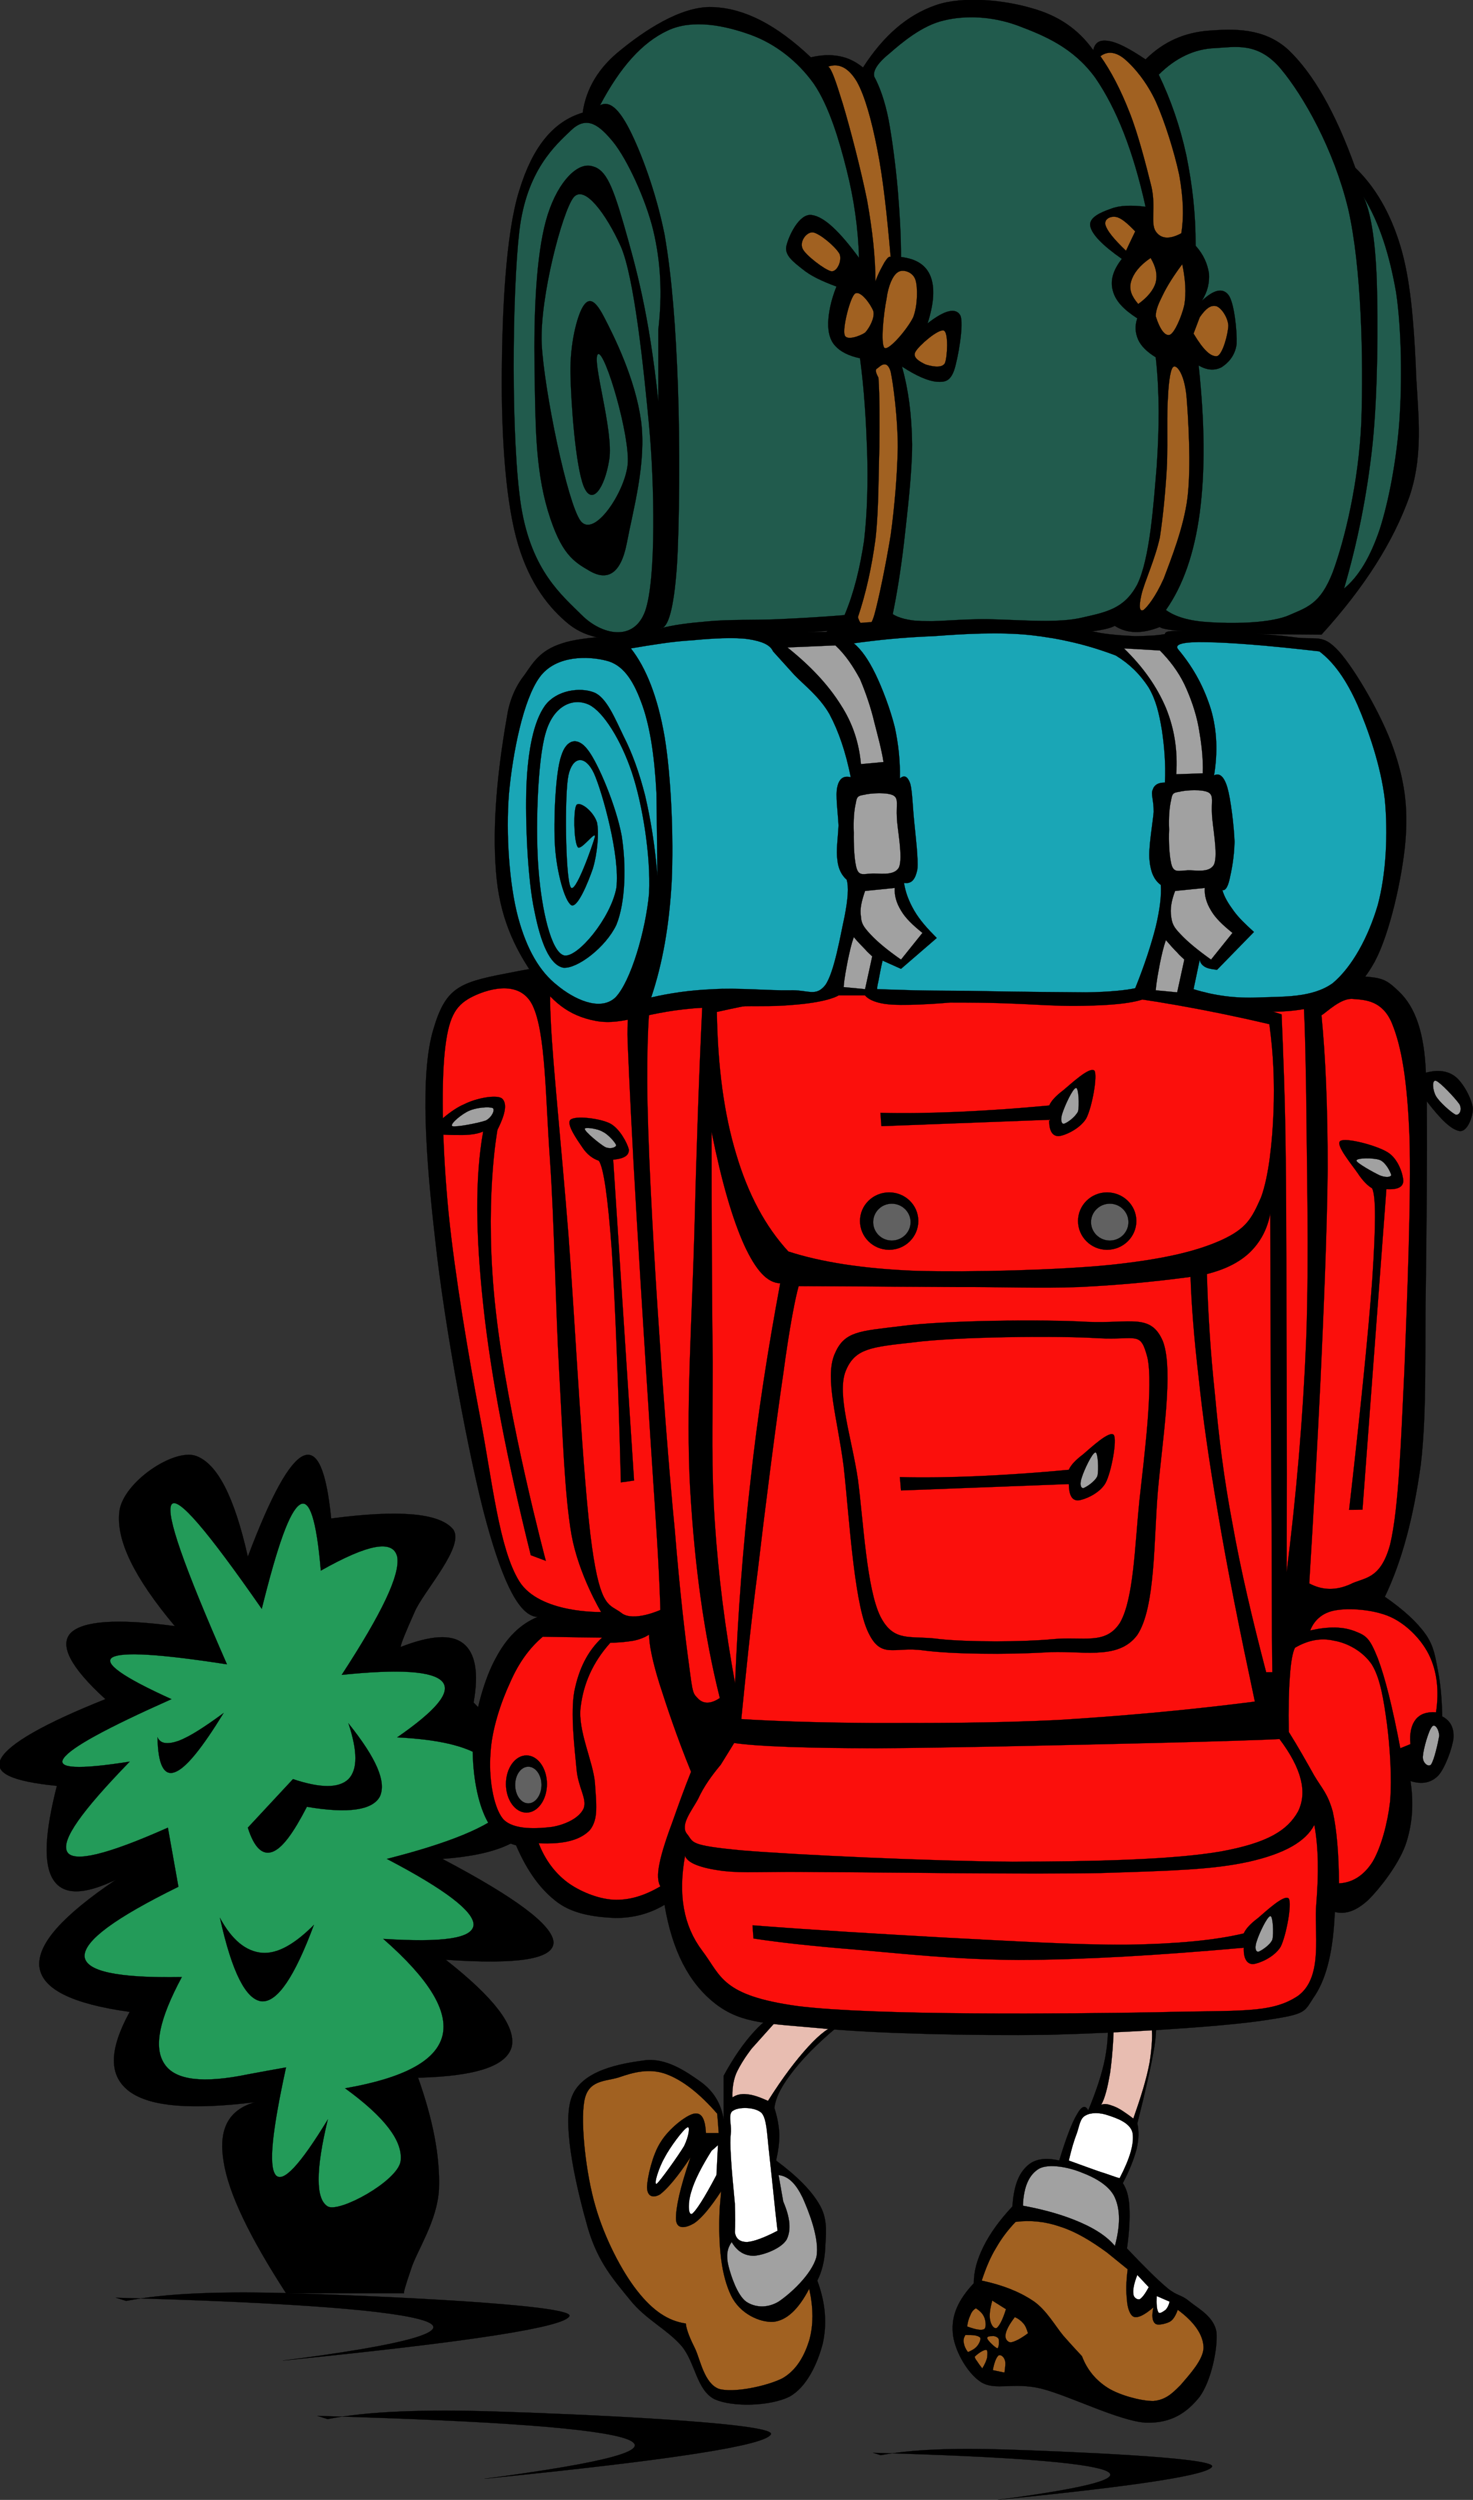 <?xml version="1.0" encoding="utf-8"?>
<!-- Generator: Adobe Illustrator 10.0, SVG Export Plug-In . SVG Version: 3.0.0 Build 77)  --><svg enable-background="new 0 0 281.875 478.268" height="478.268" i:pageBounds="0 792 612 0" i:rulerOrigin="0 0" i:viewOrigin="164 635" overflow="visible" space="preserve" viewBox="0 0 281.875 478.268" width="281.875" xmlns="http://www.w3.org/2000/svg" xmlns:a="http://ns.adobe.com/AdobeSVGViewerExtensions/3.0/" xmlns:graph="http://ns.adobe.com/Graphs/1.0/" xmlns:i="http://ns.adobe.com/AdobeIllustrator/10.0/" xmlns:x="http://ns.adobe.com/Extensibility/1.0/" xmlns:xlink="http://www.w3.org/1999/xlink">
  <rect x="0" y="0" width="281.875" height="478.268" fill="#333333" stroke="none"/>
  <g i:dimmedPercent="50" i:layer="yes" i:rgbTrio="#4F008000FFFF" id="Layer_1">
    <g>
      <path clip-rule="evenodd" d="     M62.69,462.807c7.596-1.477,18.36-1.908,32.58-1.439c14.22,0.432,52.524,2.088,52.272,4.283     c-0.648,2.125-18.468,4.932-54.828,8.568c23.616-3.133,32.544-5.508,27.324-7.561c-5.472-2.051-24.912-3.492-59.292-4.463     L62.69,462.807z" fill-rule="evenodd" i:knockout="Off" stroke="#000000" stroke-miterlimit="10" stroke-width="0.036"/>
      <path clip-rule="evenodd" d="     M168.53,469.719c5.724-1.08,13.752-1.439,24.372-1.08c10.619,0.359,39.239,1.477,39.06,3.205     c-0.468,1.619-13.86,3.707-41.004,6.406c17.712-2.34,24.3-4.176,20.448-5.65c-4.104-1.514-18.648-2.629-44.316-3.35     L168.53,469.719z" fill-rule="evenodd" i:knockout="Off" stroke="#000000" stroke-miterlimit="10" stroke-width="0.036"/>
      <path clip-rule="evenodd" d="     M77.342,438.723H54.734c-6.984-10.801-11.016-19.115-11.952-25.236c-1.008-6.156,0.936-9.828,5.976-11.303     c-12.06,1.475-19.908,0.898-23.94-2.018c-4.032-2.986-4.032-7.883,0-15.264c-11.196-1.547-16.776-4.428-17.28-8.639     c-0.432-4.32,4.392-9.721,14.616-16.633c-6.156,2.951-10.044,2.951-11.952,0c-1.944-3.023-1.62-8.965,0.684-17.965     c-8.64-0.863-12.24-2.482-10.656-5.291c1.548-2.771,8.1-6.588,19.944-11.305c-6.732-6.119-8.82-10.332-6.66-12.635     c2.268-2.305,8.784-2.846,19.944-1.332c-7.776-9.289-11.268-16.416-10.62-21.924c0.684-5.58,10.368-12.098,14.616-10.656     c4.104,1.439,7.38,7.775,9.972,19.295c4.428-11.736,7.92-18.072,10.62-19.295c2.664-1.152,4.392,2.664,5.328,11.988     c12.852-1.693,20.556-1.08,23.256,1.979c2.628,3.096-5.688,12.025-7.308,15.949c-1.656,3.707-2.592,5.975-2.664,6.66     c5.652-2.197,9.648-2.521,11.988-0.686c2.268,1.801,3.024,5.473,1.98,11.305c9.036,9.18,12.888,16.271,11.988,21.275     c-1.044,4.969-6.984,7.85-17.964,8.641c14.148,7.451,21.06,12.672,21.276,15.947c0,3.205-6.696,4.32-20.628,3.35     c9.36,7.344,13.428,12.779,12.636,16.596c-0.972,3.744-6.804,5.688-17.928,5.975c2.88,8.137,4.212,15.084,3.996,21.277     c-0.288,6.119-4.284,11.916-5.328,15.299C77.522,437.391,77.126,438.939,77.342,438.723z" fill-rule="evenodd" i:knockout="Off" stroke="#000000" stroke-miterlimit="10" stroke-width="0.036"/>
      <path clip-rule="evenodd" d="     M47.426,396.855c-8.532,1.764-13.896,1.15-15.948-1.98c-2.16-3.205-1.008-8.568,3.312-16.633     c-12.42,0.217-18.432-1.115-18.612-3.996c-0.036-2.986,5.76-7.271,17.964-13.283l-2.016-11.305     c-11.664,5.186-18.036,6.732-19.26,4.645c-1.26-2.232,2.772-7.813,11.952-17.279c-9.792,1.547-14.004,1.332-12.636-0.648     c1.404-2.053,8.1-5.725,20.628-11.305c-9.396-4.248-13.068-6.912-11.304-7.992c1.836-1.08,8.964-0.684,21.924,1.332     c-8.244-18.791-11.736-28.656-10.62-30.563c1.152-1.729,6.732,4.787,17.28,19.943c3.024-12.168,5.328-18.721,7.308-19.943     c1.836-1.152,3.168,2.879,3.996,12.635c9.18-5.184,13.824-5.939,14.616-2.664c0.612,3.42-2.88,10.729-10.62,22.609     c11.088-1.152,17.46-0.721,19.26,1.295c1.728,2.016-1.152,5.473-8.64,10.656c7.632,0.396,13.176,1.549,16.632,3.996     c3.456,2.375,6.948,6.623,3.96,9.973c-3.132,3.168-10.656,6.264-22.572,9.287c11.232,5.867,16.668,10.08,16.596,12.637     c-0.216,2.592-5.832,3.383-17.28,2.664c8.712,7.631,12.528,13.787,11.304,18.611c-1.26,4.752-7.416,8.027-18.612,9.973     c7.632,5.543,11.124,10.15,10.62,13.967c-0.576,3.781-11.7,9.9-13.932,8.641c-2.34-1.367-2.34-6.912,0-16.633     c-5.328,8.748-8.604,12.24-9.972,10.621c-1.404-1.764-0.648-8.496,1.98-20.592C52.322,395.955,49.874,396.387,47.426,396.855z" fill="#239B59" fill-rule="evenodd" i:knockout="Off" stroke="#000000" stroke-miterlimit="10" stroke-width="0.036"/>
      <path clip-rule="evenodd" d="     M24.134,440.199c7.596-1.477,18.36-1.908,32.58-1.439c14.22,0.432,52.524,2.088,52.272,4.283     c-0.612,2.123-18.576,4.932-54.864,8.568c23.688-3.025,32.58-5.58,27.36-7.525c-5.472-2.016-24.912-3.563-59.292-4.5     L24.134,440.199z" fill-rule="evenodd" i:knockout="Off" stroke="#000000" stroke-miterlimit="10" stroke-width="0.036"/>
      <path clip-rule="evenodd" d="     M47.426,349.658c1.188,3.744,2.736,5.293,4.644,4.645c1.944-0.684,4.032-3.564,6.66-8.641c7.992,1.369,12.6,0.613,13.968-1.979     c1.26-2.773-0.612-7.236-6.012-13.969c1.764,5.363,1.764,8.82,0,10.656c-1.836,1.764-5.328,1.764-10.62,0     C53.186,343.467,50.306,346.563,47.426,349.658z" fill-rule="evenodd" i:knockout="Off" stroke="#000000" stroke-miterlimit="10" stroke-width="0.036"/>
      <path clip-rule="evenodd" d="     M42.098,366.939c2.304,10.439,4.968,15.623,7.992,15.947c2.988,0.18,6.264-4.645,9.972-14.615     c-3.708,3.707-6.984,5.58-9.972,5.328C47.066,373.311,44.402,371.188,42.098,366.939z" fill-rule="evenodd" i:knockout="Off" stroke="#000000" stroke-miterlimit="10" stroke-width="0.036"/>
      <path clip-rule="evenodd" d="     M42.782,327.734c-4.14,6.732-7.2,10.549-9.324,11.305c-2.088,0.791-3.24-1.477-3.312-6.66c0.54,1.225,1.872,1.404,3.996,0.684     C36.302,332.234,39.002,330.506,42.782,327.734z" fill-rule="evenodd" i:knockout="Off" stroke="#000000" stroke-miterlimit="10" stroke-width="0.036"/>
      <path clip-rule="evenodd" d="     M149.882,384.795c-1.764,0.469-3.708,1.801-5.544,3.852c-1.872,2.016-3.924,4.896-5.868,8.496v8.316     c-0.468-2.988-1.908-5.4-4.464-7.236c-2.7-1.908-6.624-4.645-10.8-4.031c-4.212,0.576-12.132,1.799-13.896,7.271     c-1.872,5.508,1.332,18.324,3.24,24.984c1.944,6.443,4.896,9.719,8.028,13.572c2.988,3.744,7.056,5.58,9.864,8.818     c2.628,3.168,2.844,8.461,6.336,10.189c3.528,1.547,10.584,1.295,14.22-0.469c3.42-1.836,5.472-6.48,6.443-10.188     c0.828-3.779,0.576-7.668-1.044-12.061c0.864-1.656,1.368-3.707,1.513-6.012c0.071-2.412,0.611-5.363-0.9-8.172     c-1.548-2.881-4.428-5.76-8.496-8.783c0.396-1.766,0.648-3.422,0.612-5.113c-0.072-1.656-0.432-3.348-0.937-4.932     c0.252-2.232,1.584-4.572,3.853-7.416c2.268-2.844,5.472-5.977,9.756-9.396C157.838,385.947,153.878,385.371,149.882,384.795z" fill-rule="evenodd" i:knockout="Off" stroke="#000000" stroke-miterlimit="10" stroke-width="0.036"/>
      <path clip-rule="evenodd" d="     M140.63,427.059c0.072-1.225,0.072-3.023,0-5.4c-0.216-2.447-0.648-6.623-0.756-8.928c-0.144-2.268-0.144-3.6,0-4.967     c0.072-1.514-0.612-3.492,0.468-3.996c1.008-0.686,4.104-0.721,5.4,0.467c0.972,1.152,1.008,3.744,1.367,6.949     c0.36,3.131,0.973,9.18,1.261,11.879c0.288,2.629,0.432,3.816,0.432,3.709c-2.556,1.332-4.5,2.051-5.832,2.16     C141.638,428.932,140.81,428.355,140.63,427.059z" fill="#FFFFFF" fill-rule="evenodd" i:knockout="Off" stroke="#000000" stroke-miterlimit="10" stroke-width="0.036"/>
      <path clip-rule="evenodd" d="     M137.246,404.379c-3.384-3.889-6.624-6.408-9.72-7.561c-3.276-1.223-6.408-0.324-9.108,0.613     c-2.664,0.828-5.94,0.432-6.624,4.643c-0.72,4.176,0.324,13.824,2.16,20.053c1.728,6.012,5.004,12.385,8.028,16.199     c2.916,3.709,5.868,5.725,9.252,6.193c0.144,1.26,0.756,2.771,1.836,4.932c0.936,2.051,1.728,6.516,4.464,7.561     c2.736,0.863,9.252-0.506,12.205-2.018c2.771-1.584,4.248-4.463,5.111-7.234c0.828-2.953,0.828-6.121,0-9.9     c-2.088,4.031-4.355,6.047-6.804,6.336c-2.592,0.18-6.48-1.512-8.172-5.076c-1.764-3.709-2.484-9.037-2.16-16.523l0.288-3.385     c-2.088,3.168-3.78,5.221-5.22,6.156c-1.476,0.863-3.312,1.26-3.42-0.756c-0.072-2.197,0.756-6.012,2.772-11.881     c-2.52,3.816-4.464,6.049-5.832,7.092c-1.512,0.865-2.484,0.217-2.484-1.404c0.036-1.764,1.044-6.264,2.628-8.639     c1.512-2.484,4.788-5.076,6.336-5.4c1.44-0.287,2.16,0.9,2.304,3.707h2.448C137.462,406.863,137.354,405.639,137.246,404.379z" fill="#A16121" fill-rule="evenodd" i:knockout="Off" stroke="#000000" stroke-miterlimit="10" stroke-width="0.036"/>
      <path clip-rule="evenodd" d="     M131.522,407.006c-0.756,0.324-3.348,3.854-4.32,5.725c-1.08,1.836-2.196,5.293-1.548,5.076c0.612-0.432,4.176-5.436,5.256-7.236     C131.846,408.662,132.098,406.646,131.522,407.006z" fill="#FFFFFF" fill-rule="evenodd" i:knockout="Off" stroke="#000000" stroke-miterlimit="10" stroke-width="0.036"/>
      <path clip-rule="evenodd" d="     M136.166,411.471c-1.944,3.096-3.276,5.725-3.852,7.74c-0.684,2.016-0.684,4.752,0.144,4.32c0.756-0.613,2.304-2.953,4.644-7.416     l0.288-5.725C136.994,410.75,136.598,411.111,136.166,411.471z" fill="#FFFFFF" fill-rule="evenodd" i:knockout="Off" stroke="#000000" stroke-miterlimit="10" stroke-width="0.036"/>
      <path clip-rule="evenodd" d="     M140.018,428.932c1.08,1.836,2.52,2.664,4.32,2.627c1.836-0.145,5.148-1.367,6.192-3.096c0.899-1.801,0.684-4.176-0.648-7.271     l-0.9-5.076c1.908,0.215,3.313,1.656,4.608,4.32c1.188,2.664,3.313,7.955,2.628,11.412c-0.936,3.311-4.968,6.982-7.236,8.496     c-2.304,1.367-4.644,1.043-6.191,0c-1.692-1.225-2.916-4.934-3.384-6.805C138.902,431.559,139.154,430.119,140.018,428.932z" fill="#A1A1A1" fill-rule="evenodd" i:knockout="Off" stroke="#000000" stroke-miterlimit="10" stroke-width="0.036"/>
      <path clip-rule="evenodd" d="     M141.098,396.207c-1.152,2.305-0.936,5.076-0.936,5.076c0.684-0.504,1.62-0.756,2.808-0.613c1.08,0.072,2.412,0.541,3.996,1.262     c2.88-4.572,5.4-7.85,7.704-10.369c2.268-2.484,4.176-3.924,5.868-4.32l-11.412-1.223l-5.256,5.867     C143.87,391.887,142.25,393.902,141.098,396.207z" fill="#E8BDB1" fill-rule="evenodd" i:knockout="Off" stroke="#000000" stroke-miterlimit="10" stroke-width="0.036"/>
      <path clip-rule="evenodd" d="     M211.802,385.406c0.36,2.484,0.252,5.256-0.324,8.316c-0.611,3.096-1.691,6.301-3.239,10.045c-0.54-1.117-1.261-0.865-2.16,0.756     c-0.973,1.619-2.053,4.463-3.384,8.82c-2.736-0.648-4.896-0.289-6.337,1.223c-1.548,1.512-2.376,3.889-2.628,7.561     c-2.52,2.699-4.319,5.221-5.544,7.703c-1.224,2.484-1.836,4.682-1.836,6.984c-2.987,3.168-4.284,6.121-4.031,9.396     c0.18,3.096,2.592,7.703,5.436,9.539c2.844,1.693,6.12-0.07,11.484,1.225c5.22,1.297,14.832,6.156,19.943,6.516     c5.04,0.18,8.028-2.016,10.368-4.932c2.232-3.061,3.492-9.215,3.24-12.348c-0.433-2.988-3.528-4.572-5.112-5.867     c-1.691-1.441-2.304-0.973-4.32-2.629c-2.052-1.729-4.571-4.248-7.703-7.561c0.468-3.203,0.575-5.832,0.468-7.883     c-0.108-2.16-0.576-3.564-1.26-4.609c1.296-2.447,2.124-4.607,2.628-6.479c0.468-1.98,0.468-3.529,0.144-4.934     c1.656-6.551,2.7-11.268,3.276-14.688c0.504-3.383,0.396-5.184-0.181-5.4C217.778,385.91,214.79,385.658,211.802,385.406z" fill-rule="evenodd" i:knockout="Off" stroke="#000000" stroke-miterlimit="10" stroke-width="0.036"/>
      <path clip-rule="evenodd" d="     M213.35,429.688c1.044-3.924,1.044-6.877,0-9.252c-1.044-2.377-4.031-3.924-6.336-4.789c-2.52-1.043-6.264-1.764-8.172-0.756     c-1.872,1.115-2.952,3.348-3.096,7.092c4.5,0.828,8.063,1.908,11.088,3.24C209.786,426.52,211.91,427.959,213.35,429.688z" fill="#A1A1A1" fill-rule="evenodd" i:knockout="Off" stroke="#000000" stroke-miterlimit="10" stroke-width="0.036"/>
      <path clip-rule="evenodd" d="     M204.53,413.344c0.504-2.16,0.972-3.781,1.548-5.258c0.504-1.475,0.611-2.879,1.691-3.383c0.973-0.576,2.736-0.576,4.32,0     c1.404,0.467,4.248,1.367,4.645,3.383c0.323,1.98-0.505,4.861-2.484,8.641c-0.864-0.215-2.052-0.721-3.708-1.225     C208.85,414.928,206.941,414.207,204.53,413.344z" fill="#FFFFFF" fill-rule="evenodd" i:knockout="Off" stroke="#000000" stroke-miterlimit="10" stroke-width="0.036"/>
      <path clip-rule="evenodd" d="     M210.722,402.688c0.648-0.289,1.332-0.145,2.448,0.287c1.044,0.396,2.232,1.225,3.708,2.34c1.44-4.104,2.52-7.561,3.096-10.656     c0.504-3.131,0.648-5.652,0.288-7.703l-7.092-0.324c-0.108,4.068-0.36,7.271-0.756,10.043     C211.946,399.303,211.478,401.355,210.722,402.688z" fill="#E8BDB1" fill-rule="evenodd" i:knockout="Off" stroke="#000000" stroke-miterlimit="10" stroke-width="0.036"/>
      <path clip-rule="evenodd" d="     M211.802,430.91c-3.168-2.303-6.012-3.996-8.964-4.932c-2.916-1.008-5.796-1.26-8.496-0.9c-1.404,1.477-2.592,2.988-3.708,4.934     c-1.152,1.871-1.979,3.924-2.771,6.299c4.031,0.863,7.235,2.125,9.899,3.924c2.484,1.693,4.212,4.824,5.725,6.625     c1.548,1.764,2.735,3.023,3.563,3.924c0.972,2.592,2.664,4.607,4.932,6.047c2.232,1.404,6.337,2.521,8.713,2.521     c2.34-0.217,3.6-1.404,5.292-3.133c1.512-1.801,4.428-4.859,4.319-7.236c-0.107-2.375-1.8-4.787-4.932-7.092     c-0.36,1.008-0.828,1.908-1.548,2.305c-0.721,0.359-2.34,0.791-2.772,0.324c-0.576-0.469-0.684-1.549-0.324-3.098     c-1.691,1.441-2.88,2.053-3.708,1.838c-0.792-0.254-1.296-1.801-1.367-3.24c-0.181-1.549-0.181-3.457,0.144-5.869     C214.466,433.07,213.134,431.99,211.802,430.91z" fill="#A16121" fill-rule="evenodd" i:knockout="Off" stroke="#000000" stroke-miterlimit="10" stroke-width="0.036"/>
      <path clip-rule="evenodd" d="     M217.634,435.23c-0.612,1.584-0.864,2.771-0.756,3.564c0,0.721,0.684,1.225,1.224,1.08c0.433-0.252,1.008-0.973,1.729-2.305     C219.109,436.814,218.39,436.023,217.634,435.23z" fill="#FFFFFF" fill-rule="evenodd" i:knockout="Off" stroke="#000000" stroke-miterlimit="10" stroke-width="0.036"/>
      <path clip-rule="evenodd" d="     M221.342,439.264c-0.072,1.654,0.036,2.592,0.324,3.096c0.216,0.432,1.008-0.18,1.404-0.469c0.323-0.359,0.575-0.828,0.756-1.547     C222.998,439.982,222.17,439.623,221.342,439.264z" fill="#FFFFFF" fill-rule="evenodd" i:knockout="Off" stroke="#000000" stroke-miterlimit="10" stroke-width="0.036"/>
      <path clip-rule="evenodd" d="     M194.198,443.295c0.611,0.252,1.151,0.648,1.62,1.188c0.432,0.469,0.684,1.152,0.899,1.908c-1.439,1.08-2.628,1.656-3.276,1.729     c-0.72,0-1.188-0.793-1.008-1.549C192.578,445.742,193.118,444.699,194.198,443.295z" fill="#A16121" fill-rule="evenodd" i:knockout="Off" stroke="#000000" stroke-miterlimit="10" stroke-width="0.036"/>
      <path clip-rule="evenodd" d="     M192.506,441.783l-2.628-1.656c-0.432,1.619-0.612,2.879-0.396,3.779c0.145,0.828,0.721,1.764,1.297,1.441     C191.282,444.879,191.857,443.871,192.506,441.783z" fill="#A16121" fill-rule="evenodd" i:knockout="Off" stroke="#000000" stroke-miterlimit="10" stroke-width="0.036"/>
      <path clip-rule="evenodd" d="     M186.746,441.604c-0.433,0.252-0.828,0.684-1.044,1.295c-0.288,0.613-0.54,1.297-0.612,2.197c1.584,0.574,2.664,0.791,3.24,0.504     c0.468-0.324,0.288-1.621,0.036-2.232C188.078,442.646,187.538,442.107,186.746,441.604z" fill="#A16121" fill-rule="evenodd" i:knockout="Off" stroke="#000000" stroke-miterlimit="10" stroke-width="0.036"/>
      <path clip-rule="evenodd" d="     M184.729,446.715c-0.288,0.504-0.432,0.973-0.288,1.549c0.072,0.504,0.288,1.08,0.792,1.727c0.757-0.324,1.332-0.646,1.729-1.115     c0.396-0.469,0.864-1.404,0.576-1.691C187.07,446.787,186.278,446.68,184.729,446.715z" fill="#A16121" fill-rule="evenodd" i:knockout="Off" stroke="#000000" stroke-miterlimit="10" stroke-width="0.036"/>
      <path clip-rule="evenodd" d="     M186.494,450.891c0.071,0.072,0.071,0.359,0.396,0.721c0.216,0.359,0.576,0.863,1.08,1.512c0.468-0.756,0.828-1.584,0.937-2.088     c0.071-0.721,0.144-1.439-0.217-1.477C188.33,449.559,187.466,449.955,186.494,450.891z" fill="#A16121" fill-rule="evenodd" i:knockout="Off" stroke="#000000" stroke-miterlimit="10" stroke-width="0.036"/>
      <path clip-rule="evenodd" d="     M189.986,453.447l2.231,0.467c0.145-1.115,0.288-1.943,0.036-2.482c-0.216-0.648-0.9-1.08-1.224-0.758     C190.67,451.035,190.273,451.863,189.986,453.447z" fill="#A16121" fill-rule="evenodd" i:knockout="Off" stroke="#000000" stroke-miterlimit="10" stroke-width="0.036"/>
      <path clip-rule="evenodd" d="     M191.102,447.471c-0.216-0.432-0.899-0.611-1.224-0.539c-0.432,0-1.116,0.035-0.937,0.504c0.145,0.432,1.477,1.691,1.908,1.836     C191.174,449.199,191.21,447.902,191.102,447.471z" fill="#A16121" fill-rule="evenodd" i:knockout="Off" stroke="#000000" stroke-miterlimit="10" stroke-width="0.036"/>
      <path clip-rule="evenodd" d="     M102.902,309.338c-3.348-0.07-6.48-5.975-9.792-18c-3.348-12.131-8.1-38.088-9.792-53.855     c-1.836-15.84-2.988-31.896-0.396-40.536c2.52-8.604,5.328-9.072,16.056-11.124c10.836-2.232,31.428-1.692,48.167-2.124     c16.561-0.504,33.156-1.08,50.904-0.612c17.748,0.324,42.769,2.016,54.648,3.132c11.52,0.972,11.52,0.144,14.867,3.348     c3.421,3.132,5.005,8.352,5.292,15.66c2.269-0.612,4.213-0.396,5.688,0.792s3.096,4.176,3.312,6.048     c0,1.62-1.079,4.536-2.556,4.32c-1.584-0.288-3.492-2.088-6.264-5.688c0.071,11.592-0.036,22.968-0.181,34.668     c-0.252,11.771,0.252,24.551-0.972,34.848c-1.404,10.08-3.563,18.324-6.876,25.271c3.564,2.484,6.084,4.752,7.848,7.236     c1.62,2.377,1.801,4.355,2.341,7.057c0.504,2.627,0.72,5.4,0.792,8.604c1.548,0.793,2.268,2.16,2.159,4.104     c-0.18,1.801-1.619,5.832-2.951,7.236c-1.404,1.404-3.168,1.691-5.292,1.008c0.684,4.393,0.359,8.496-0.973,12.313     c-1.403,3.779-4.824,8.172-7.056,10.404c-2.34,2.16-4.356,2.844-6.444,2.34c-0.288,7.164-1.476,12.313-3.708,15.84     c-2.304,3.348-1.26,3.637-9.792,4.896c-8.676,1.295-27.432,2.412-41.544,2.771c-14.147,0.18-32.076-0.217-42.66-1.188     c-10.62-1.008-15.696-0.828-20.771-4.717c-5.184-4.031-8.316-10.225-9.792-18.973c-2.88,1.729-6.012,2.521-9.396,2.521     c-3.456-0.145-7.812-0.613-10.98-2.916c-3.24-2.377-5.868-5.941-8.028-10.98c-2.808-0.756-4.896-2.844-6.264-6.264     c-1.476-3.6-2.304-9.289-1.944-14.293c0.396-5.039,2.16-11.375,4.32-15.264C96.926,313.334,99.554,310.707,102.902,309.338z" fill-rule="evenodd" i:knockout="Off" stroke="#000000" stroke-miterlimit="10" stroke-width="0.036"/>
      <path clip-rule="evenodd" d="     M103.874,313.119c-2.556,2.16-4.644,5.039-6.264,8.783c-1.764,3.781-3.528,9.072-3.744,13.537     c-0.36,4.32,0.432,10.115,2.376,12.527c1.98,2.232,6.732,1.871,9.396,1.549c2.52-0.434,5.184-1.656,6.048-3.529     c0.72-1.871-1.08-3.959-1.368-7.631c-0.36-3.889-1.188-10.693-0.396-14.869c0.864-4.211,2.484-7.559,5.292-10.188     C111.434,313.264,107.654,313.191,103.874,313.119z" fill="#FB0F0C" fill-rule="evenodd" i:knockout="Off" stroke="#000000" stroke-miterlimit="10" stroke-width="0.036"/>
      <path clip-rule="evenodd" d="     M96.818,341.307c0,3.023,1.764,5.473,3.924,5.473c2.16,0,3.924-2.449,3.924-5.473s-1.764-5.473-3.924-5.473     C98.582,335.834,96.818,338.283,96.818,341.307z" fill-rule="evenodd" i:knockout="Off" stroke="#000000" stroke-miterlimit="10" stroke-width="0.036"/>
      <path clip-rule="evenodd" d="     M98.582,341.486c0,1.945,1.116,3.529,2.52,3.529c1.368,0,2.52-1.584,2.52-3.529c0-1.943-1.152-3.492-2.52-3.492     C99.698,337.994,98.582,339.543,98.582,341.486z" fill="#616161" fill-rule="evenodd" i:knockout="Off" stroke="#000000" stroke-miterlimit="10" stroke-width="0.036"/>
      <path clip-rule="evenodd" d="     M116.798,314.271c1.8,0,3.204-0.182,4.5-0.396c1.224-0.252,2.196-0.684,2.916-1.152c0,1.873,0.612,5.004,1.98,9.396     c1.404,4.355,3.24,9.973,6.048,16.848c-1.332,3.313-2.448,6.443-3.492,9.396c-1.08,2.879-2.16,6.084-2.556,8.207     c-0.432,2.053-0.324,3.492,0.18,4.32c-3.06,1.801-6.012,2.701-9,2.557c-3.024-0.18-6.48-1.621-8.82-3.348     c-2.376-1.801-4.248-4.285-5.472-7.453c4.752,0.217,7.92-0.576,9.792-2.52c1.692-2.125,1.224-5.004,0.972-9.035     c-0.324-4.033-3.312-10.01-2.736-14.473C111.65,322.119,113.414,318.051,116.798,314.271z" fill="#FB0F0C" fill-rule="evenodd" i:knockout="Off" stroke="#000000" stroke-miterlimit="10" stroke-width="0.036"/>
      <path clip-rule="evenodd" d="     M137.93,337.6c-1.764,2.123-3.24,4.176-4.284,6.443c-1.116,2.195-3.636,5.076-2.16,6.84c1.332,1.619,0.18,2.16,10.584,3.133     c10.44,0.863,36.216,2.051,51.66,2.158c15.336-0.035,30.492-0.359,39.78-1.943c9.145-1.656,12.853-4.068,14.868-7.631     c1.836-3.672,0.756-8.209-3.528-13.896c-3.312,0.18-11.16,0.432-24.084,0.756c-13.067,0.324-39.6,0.936-53.063,1.008     c-13.464-0.035-22.393-0.324-27.216-1.008C139.658,334.826,138.794,336.195,137.93,337.6z" fill="#FB0F0C" fill-rule="evenodd" i:knockout="Off" stroke="#000000" stroke-miterlimit="10" stroke-width="0.036"/>
      <path clip-rule="evenodd" d="     M131.09,355.023c-1.332,7.416-0.36,13.355,3.312,18.215c3.636,4.789,3.6,8.533,18.216,10.549     c14.688,1.871,52.452,1.477,68.724,1.188c15.948-0.432,21.853,0.324,27.036-3.131c5.004-3.637,2.988-12.35,3.528-17.82     c0.432-5.473,0.432-10.441-0.396-14.904c-1.656,3.203-5.688,5.508-12.528,7.055c-6.84,1.514-14.615,1.729-28.188,2.16     c-13.86,0.289-41.472-0.143-53.676-0.18c-12.132-0.143-14.509,0.252-18.792-0.215     C133.934,357.363,131.522,356.391,131.09,355.023z" fill="#FB0F0C" fill-rule="evenodd" i:knockout="Off" stroke="#000000" stroke-miterlimit="10" stroke-width="0.036"/>
      <path clip-rule="evenodd" d="     M144.194,370.863c4.896,0.756,11.411,1.475,19.979,2.16c8.496,0.719,18.324,1.871,30.744,1.943     c12.456-0.035,26.496-0.863,43.092-2.34c-0.072,2.088,0.612,3.133,1.764,3.133c1.152-0.109,4.032-1.262,5.292-3.313     c1.08-2.16,2.196-8.281,1.549-9.217c-0.792-0.936-4.465,2.52-5.868,3.709c-1.477,1.115-2.34,2.051-2.736,2.951     c-5.4,1.297-12.744,2.016-22.32,2.16c-9.72,0.072-23.075-0.756-35.063-1.367c-12.061-0.686-24.12-1.369-36.612-2.34     C144.05,369.17,144.122,369.998,144.194,370.863z" fill-rule="evenodd" i:knockout="Off" stroke="#000000" stroke-miterlimit="10" stroke-width="0.036"/>
      <path clip-rule="evenodd" d="     M240.53,371.26c0.396-1.297,1.943-4.609,2.556-4.682c0.504-0.143,0.684,3.35,0.396,4.5c-0.432,1.08-2.268,2.232-2.735,2.34     C240.17,373.311,240.098,372.447,240.53,371.26z" fill="#A1A1A1" fill-rule="evenodd" i:knockout="Off" stroke="#000000" stroke-miterlimit="10" stroke-width="0.036"/>
      <path clip-rule="evenodd" d="     M256.226,360.314c2.628-0.107,4.824-1.584,6.444-4.141c1.584-2.699,2.844-7.199,3.348-11.555     c0.36-4.607-0.036-10.404-0.611-14.869c-0.612-4.463-1.261-8.711-2.916-11.34c-1.801-2.627-4.824-4.139-7.272-4.535     c-2.448-0.576-4.968-0.072-7.416,1.367c-0.468,0.938-0.792,2.773-0.972,5.508c-0.216,2.736-0.288,6.121-0.216,10.584     c1.872,2.988,3.456,5.832,4.896,8.389c1.477,2.484,2.556,3.385,3.528,6.877C255.794,350.02,256.189,354.592,256.226,360.314z" fill="#FB0F0C" fill-rule="evenodd" i:knockout="Off" stroke="#000000" stroke-miterlimit="10" stroke-width="0.036"/>
      <path clip-rule="evenodd" d="     M267.962,334.467l1.944-0.791c-0.217-2.125,0.216-3.744,1.008-4.717c0.792-1.008,2.088-1.512,3.888-1.367     c0.612-4.105,0.18-7.633-1.152-10.586c-1.403-3.096-4.176-5.939-7.056-7.416c-3.06-1.584-7.884-1.979-10.584-1.584     c-2.664,0.324-4.428,1.729-5.292,3.926c3.672-0.828,6.372-0.721,8.64,0.18c2.124,0.828,2.772,1.332,4.284,5.111     C265.046,320.895,266.486,326.691,267.962,334.467z" fill="#FB0F0C" fill-rule="evenodd" i:knockout="Off" stroke="#000000" stroke-miterlimit="10" stroke-width="0.036"/>
      <path clip-rule="evenodd" d="     M272.282,336.016c0.071-1.332,1.115-5.041,1.764-5.689c0.504-0.684,1.332,0.504,1.368,1.766c-0.216,1.26-0.973,4.715-1.584,5.508     C273.29,338.139,272.174,337.238,272.282,336.016z" fill="#A1A1A1" fill-rule="evenodd" i:knockout="Off" stroke="#000000" stroke-miterlimit="10" stroke-width="0.036"/>
      <path clip-rule="evenodd" d="     M141.854,328.887c0.792-7.848,1.692-17.207,3.132-28.225c1.296-11.16,3.527-28.619,4.896-37.799     c1.224-9.18,2.34-14.688,2.952-16.813c11.448,0.035,21.528,0.145,30.528,0.18c8.964-0.035,15.552,0.289,23.111,0     c7.524-0.359,14.364-1.008,21.349-1.943c0.18,5.256,0.647,11.52,1.548,19.188c0.792,7.633,1.943,15.732,3.744,26.244     c1.764,10.477,4.104,22.141,7.02,35.82c-13.212,1.691-25.524,2.771-37.764,3.527c-12.42,0.613-24.805,0.576-35.064,0.576     C157.118,329.57,148.766,329.318,141.854,328.887z" fill="#FB0F0C" fill-rule="evenodd" i:knockout="Off" stroke="#000000" stroke-miterlimit="10" stroke-width="0.036"/>
      <path clip-rule="evenodd" d="     M165.938,311.822c-2.592-6.047-3.491-22.463-4.5-31.32c-1.151-8.963-3.636-16.775-1.764-21.348     c1.872-4.535,4.752-4.463,12.924-5.471c8.172-1.08,26.928-1.297,35.46-0.793c8.316,0.359,12.168-1.691,14.473,3.709     c2.124,5.543-0.145,19.223-0.973,28.799c-0.792,9.396-0.432,22.141-3.924,27.396c-3.744,5.076-10.979,2.809-17.82,3.348     c-6.983,0.396-17.424,0.359-23.111-0.396C170.978,314.918,168.494,317.691,165.938,311.822z" fill-rule="evenodd" i:knockout="Off" stroke="#000000" stroke-miterlimit="10" stroke-width="0.036"/>
      <path clip-rule="evenodd" d="     M168.494,309.303c-2.664-5.328-3.276-18.287-4.32-26.244c-1.188-8.027-4.104-16.344-2.34-20.771     c1.764-4.32,4.824-4.572,12.924-5.473c8.172-1.08,27.756-1.295,35.424-0.791c7.488,0.395,8.028-1.477,9.396,3.707     c1.151,5.184-0.612,18.865-1.548,27.432c-0.864,8.496-1.08,18.756-3.708,23.293c-2.772,4.32-7.021,2.592-12.744,3.131     c-5.977,0.576-16.092,0.576-21.744,0C174.254,312.795,171.122,314.379,168.494,309.303z" fill="#FB0F0C" fill-rule="evenodd" i:knockout="Off" stroke="#000000" stroke-miterlimit="10" stroke-width="0.036"/>
      <path clip-rule="evenodd" d="     M172.418,285.146l32.112-1.225c0.035,2.09,0.575,3.133,1.764,3.133c1.152-0.107,4.068-1.26,5.256-3.313     c1.152-2.16,2.232-8.279,1.584-9.215c-0.792-0.938-4.464,2.52-5.868,3.707c-1.476,1.117-2.34,2.053-2.735,2.953     c-6.265,0.611-12.024,0.971-17.425,1.223c-5.436,0.217-10.403,0.324-14.903,0.18     C172.273,283.418,172.346,284.283,172.418,285.146z" fill-rule="evenodd" i:knockout="Off" stroke="#000000" stroke-miterlimit="10" stroke-width="0.036"/>
      <path clip-rule="evenodd" d="     M207.05,282.555c0.396-1.295,1.944-4.607,2.556-4.68c0.504-0.145,0.685,3.348,0.396,4.5c-0.432,1.08-2.269,2.232-2.736,2.34     C206.689,284.607,206.618,283.742,207.05,282.555z" fill="#A1A1A1" fill-rule="evenodd" i:knockout="Off" stroke="#000000" stroke-miterlimit="10" stroke-width="0.036"/>
      <path clip-rule="evenodd" d="     M150.854,239.427c-4.428-4.824-7.704-10.98-9.972-18.612c-2.34-7.74-3.528-16.668-3.708-27.216     c13.608-3.024,26.136-4.896,38.16-5.472c11.88-0.576,21.96,0.288,33.3,1.764c11.34,1.296,22.572,3.312,34.272,6.048     c0.792,5.76,1.008,11.196,0.792,16.848c-0.217,5.508-0.864,12.132-2.376,16.272c-1.801,4.068-2.772,5.976-7.633,8.208     c-4.896,2.196-11.34,3.672-21.132,4.715c-9.899,1.008-26.892,1.439-37.224,1.152     C165.002,242.738,156.938,241.406,150.854,239.427z" fill="#FB0F0C" fill-rule="evenodd" i:knockout="Off" stroke="#000000" stroke-miterlimit="10" stroke-width="0.036"/>
      <path clip-rule="evenodd" d="     M164.57,233.595c0,3.024,2.483,5.508,5.579,5.508c3.097,0,5.58-2.484,5.58-5.508s-2.483-5.472-5.58-5.472     C167.054,228.123,164.57,230.571,164.57,233.595z" fill-rule="evenodd" i:knockout="Off" stroke="#000000" stroke-miterlimit="10" stroke-width="0.036"/>
      <path clip-rule="evenodd" d="     M167.09,233.811c0,1.944,1.584,3.528,3.564,3.528c1.979,0,3.6-1.584,3.6-3.528c0-1.944-1.62-3.528-3.6-3.528     C168.674,230.283,167.09,231.867,167.09,233.811z" fill="#616161" fill-rule="evenodd" i:knockout="Off" stroke="#000000" stroke-miterlimit="10" stroke-width="0.036"/>
      <path clip-rule="evenodd" d="     M206.294,233.595c0,3.024,2.484,5.508,5.544,5.508c3.096,0,5.616-2.484,5.616-5.508s-2.521-5.472-5.616-5.472     C208.778,228.123,206.294,230.571,206.294,233.595z" fill-rule="evenodd" i:knockout="Off" stroke="#000000" stroke-miterlimit="10" stroke-width="0.036"/>
      <path clip-rule="evenodd" d="     M208.778,233.811c0,1.944,1.619,3.528,3.6,3.528c1.979,0,3.563-1.584,3.563-3.528c0-1.944-1.584-3.528-3.563-3.528     C210.397,230.283,208.778,231.867,208.778,233.811z" fill="#616161" fill-rule="evenodd" i:knockout="Off" stroke="#000000" stroke-miterlimit="10" stroke-width="0.036"/>
      <path clip-rule="evenodd" d="     M168.674,215.451l32.112-1.224c-0.072,2.088,0.611,3.132,1.764,3.132c1.152-0.072,4.032-1.332,5.292-3.348     c1.152-2.16,2.232-8.316,1.584-9.18c-0.9-0.828-4.392,2.448-5.904,3.708c-1.476,1.116-2.34,2.052-2.735,2.952     c-6.372,0.612-11.952,0.972-17.424,1.224c-5.473,0.216-10.297,0.324-14.868,0.18C168.53,213.723,168.602,214.587,168.674,215.451     z" fill-rule="evenodd" i:knockout="Off" stroke="#000000" stroke-miterlimit="10" stroke-width="0.036"/>
      <path clip-rule="evenodd" d="     M203.342,212.859c0.396-1.26,1.944-4.68,2.556-4.716c0.505-0.144,0.685,3.348,0.396,4.5c-0.576,1.152-2.196,2.268-2.772,2.376     C203.018,214.911,202.91,214.047,203.342,212.859z" fill="#A1A1A1" fill-rule="evenodd" i:knockout="Off" stroke="#000000" stroke-miterlimit="10" stroke-width="0.036"/>
      <path clip-rule="evenodd" d="     M243.481,319.922c-0.144-8.352-0.071-19.584-0.18-34.271c-0.107-14.832-0.18-32.328-0.216-53.459     c-0.612,3.06-1.872,5.4-3.924,7.416c-2.053,1.944-4.788,3.276-8.208,4.139c0.216,7.525,0.684,15.049,1.548,23.113     c0.72,7.92,1.656,15.768,3.348,24.66c1.584,8.891,3.78,18.215,6.444,28.402H243.481z" fill="#FB0F0C" fill-rule="evenodd" i:knockout="Off" stroke="#000000" stroke-miterlimit="10" stroke-width="0.036"/>
      <path clip-rule="evenodd" d="     M140.666,322.082c0.54-13.283,1.476-25.883,2.952-38.771c1.403-12.959,3.348-25.236,5.688-37.799     c-2.483-0.072-4.644-2.449-6.876-7.273c-2.232-4.932-4.32-12.024-6.264-21.708c0,17.1,0.072,31.463,0.216,44.065     c0,12.49-0.288,20.123,0.396,30.527C137.462,301.49,138.758,311.535,140.666,322.082z" fill="#FB0F0C" fill-rule="evenodd" i:knockout="Off" stroke="#000000" stroke-miterlimit="10" stroke-width="0.036"/>
      <path clip-rule="evenodd" d="     M137.75,324.855c-3.06-12.205-4.824-25.309-5.688-40.141c-0.828-14.939,0.36-32.615,0.792-48.168     c0.396-15.588,0.864-30.06,1.548-44.244c10.26-2.844,19.728-4.608,29.376-5.688c9.611-1.008,26.531-0.36,27.432-0.576     c0.504-0.54-12.276-1.62-23.328-1.584c-11.088,0.18-25.056,0.828-42.48,2.34c-1.116,2.916-1.584,9.648-1.548,20.196     c0.036,10.656,1.008,28.332,1.944,42.876c0.936,14.508,2.196,31.32,3.348,43.055c0.936,11.521,1.98,20.412,2.736,25.85     c0.684,5.363,0.72,5.184,1.764,6.264C134.618,325.971,135.986,326.043,137.75,324.855z" fill="#FB0F0C" fill-rule="evenodd" i:knockout="Off" stroke="#000000" stroke-miterlimit="10" stroke-width="0.036"/>
      <path clip-rule="evenodd" d="     M198.842,185.247c9.576,0.072,18.288,0.396,26.82,0.972c8.424,0.468,16.128,1.188,23.508,2.16     c0.396,2.808,0.612,9.756,0.792,21.132c0.072,11.412,0.576,31.212,0,46.62c-0.612,15.301-1.908,29.951-3.744,44.641     c0.036-12.42,0.036-24.877,0-38.197c-0.072-13.283-0.036-29.52-0.18-40.931c-0.108-11.52-0.504-20.52-0.792-27.576     c-7.668-2.52-15.12-4.392-22.896-5.904C214.538,186.687,206.834,185.715,198.842,185.247z" fill="#FB0F0C" fill-rule="evenodd" i:knockout="Off" stroke="#000000" stroke-miterlimit="10" stroke-width="0.036"/>
      <path clip-rule="evenodd" d="     M250.538,302.932c2.628,1.402,5.184,1.332,7.812,0.18c2.592-1.369,5.796-0.721,7.668-7.633c1.692-7.092,2.088-20.34,2.736-33.48     c0.504-13.176,1.332-33.371,0.972-44.459c-0.432-11.088-1.548-17.316-3.348-21.744c-1.836-4.428-5.184-4.5-7.416-4.68     c-2.304-0.288-5.112,2.556-6.084,3.132c-1.044,0.504-1.044,0.504,0,0c0.792,8.028,1.188,17.676,1.188,29.376     c-0.107,11.628-0.756,26.963-1.367,40.32C252.05,277.299,251.33,289.971,250.538,302.932z" fill="#FB0F0C" fill-rule="evenodd" i:knockout="Off" stroke="#000000" stroke-miterlimit="10" stroke-width="0.036"/>
      <path clip-rule="evenodd" d="     M274.802,206.775c0.828,0.288,3.672,3.312,4.5,4.5c0.54,1.08-0.036,2.16-0.756,1.98c-0.828-0.396-3.096-2.412-3.744-3.528     C274.118,208.575,273.974,206.487,274.802,206.775z" fill="#A1A1A1" fill-rule="evenodd" i:knockout="Off" stroke="#000000" stroke-miterlimit="10" stroke-width="0.036"/>
      <path clip-rule="evenodd" d="     M260.726,288.818l4.572-61.308c2.088,0.108,3.168-0.36,3.24-1.548c-0.036-1.26-0.937-4.248-2.988-5.508     c-2.124-1.332-8.063-2.88-9.072-2.16c-1.008,0.684,2.232,4.536,3.313,6.12c0.972,1.476,1.944,2.448,2.771,2.916     c0.757,1.44,0.721,7.128,0.036,17.46c-0.756,10.404-2.231,24.768-4.428,44.064C258.998,288.855,259.862,288.855,260.726,288.818z     " fill-rule="evenodd" i:knockout="Off" stroke="#000000" stroke-miterlimit="10" stroke-width="0.036"/>
      <path clip-rule="evenodd" d="     M264.074,224.883c-1.188-0.54-4.536-2.412-4.5-2.844c-0.036-0.54,3.312-0.576,4.5-0.108c1.115,0.468,2.016,2.268,2.16,2.88     C266.09,225.243,265.189,225.315,264.074,224.883z" fill="#A1A1A1" fill-rule="evenodd" i:knockout="Off" stroke="#000000" stroke-miterlimit="10" stroke-width="0.036"/>
      <path clip-rule="evenodd" d="     M126.374,308.006c0,0-5.148,2.342-7.416,0.613c-2.304-1.801-3.996-0.648-5.688-12.744c-1.728-12.275-3.204-42.877-4.5-59.724     c-1.332-16.812-2.952-32.22-3.348-40.356c-0.396-7.992,0-6.084,1.008-7.632c0.972-1.548,2.592-1.404,4.896-1.548     c2.304-0.18,7.308-1.548,8.784,0.576c1.476,2.16-0.288,4.356,0,12.132c0.324,7.848,0.864,19.152,1.764,34.272     c0.9,15.192,2.7,43.487,3.528,55.8C126.23,301.6,126.374,308.006,126.374,308.006z" fill="#FB0F0C" fill-rule="evenodd" i:knockout="Off" stroke="#000000" stroke-miterlimit="10" stroke-width="0.036"/>
      <path clip-rule="evenodd" d="     M121.334,283.238l-3.996-61.379c2.052-0.18,3.096-0.792,2.988-1.98c-0.288-1.188-1.8-4.104-3.708-5.004     c-1.98-0.936-6.552-1.476-7.452-0.648c-0.864,0.828,1.296,3.852,2.304,5.328c0.864,1.296,1.908,2.088,3.132,2.52     c0.9,1.296,1.728,6.912,2.484,17.28c0.648,10.368,1.224,24.84,1.728,44.245C119.642,283.49,120.47,283.383,121.334,283.238z" fill-rule="evenodd" i:knockout="Off" stroke="#000000" stroke-miterlimit="10" stroke-width="0.036"/>
      <path clip-rule="evenodd" d="     M115.79,219.447c-1.116-0.648-3.852-2.916-3.888-3.456c-0.18-0.432,2.448-0.108,3.456,0.54c1.008,0.468,2.376,2.016,2.556,2.556     C117.878,219.519,116.798,219.915,115.79,219.447z" fill="#A1A1A1" fill-rule="evenodd" i:knockout="Off" stroke="#000000" stroke-miterlimit="10" stroke-width="0.036"/>
      <path clip-rule="evenodd" d="     M115.034,308.402c0,0-4.32-7.164-5.688-14.867c-1.332-7.775-1.656-19.117-2.34-31.141c-0.684-12.061-0.936-28.728-1.764-40.536     c-0.864-11.772-0.792-24.336-3.348-29.556c-2.556-5.184-9.108-2.916-11.916-1.404c-2.844,1.584-4.212,3.708-4.896,10.584     c-0.684,6.948-0.396,18.828,0.756,30.564c1.188,11.771,3.816,27.469,6.084,39.348c2.268,11.844,3.564,24.877,7.452,31.141     C103.262,308.727,115.034,308.402,115.034,308.402z" fill="#FB0F0C" fill-rule="evenodd" i:knockout="Off" stroke="#000000" stroke-miterlimit="10" stroke-width="0.036"/>
      <path clip-rule="evenodd" d="     M104.45,298.611c0,0-7.272-27.145-9.576-47.773c-2.34-20.627,0.324-34.703,0.324-34.703c1.656-3.276,1.836-5.148,0.828-6.012     c-1.152-0.756-5.004,0-7.236,1.152c-2.376,0.972-5.976,4.104-6.084,5.112c0,0.828,4.176,0.756,5.868,0.756     c1.584-0.036,2.88-0.216,3.888-0.684c-1.584,8.856-1.44,19.764,0.036,33.408c1.476,13.607,4.5,29.268,9.072,47.664     C102.506,297.891,103.478,298.25,104.45,298.611z" fill-rule="evenodd" i:knockout="Off" stroke="#000000" stroke-miterlimit="10" stroke-width="0.036"/>
      <path clip-rule="evenodd" d="     M92.966,214.371c-1.44,0.504-5.796,1.332-6.408,1.08c-0.612-0.36,1.908-2.412,3.24-2.952c1.332-0.612,3.852-0.828,4.5-0.504     C94.766,212.283,94.19,213.723,92.966,214.371z" fill="#A1A1A1" fill-rule="evenodd" i:knockout="Off" stroke="#000000" stroke-miterlimit="10" stroke-width="0.036"/>
      <path clip-rule="evenodd" d="     M252.878,121.419c-10.116-0.108-17.496-0.108-22.716-0.396c-5.185-0.288-7.92-0.648-8.208-1.08     c-1.692,0.684-3.313,1.008-4.716,0.972c-1.477-0.036-2.736-0.432-3.925-1.188c-1.115,0.648-4.067,1.188-9,1.476     c-5.04,0.216-14.76,0.576-20.556,0.396c-5.868-0.145-10.584-0.648-14.292-1.368c-1.728,0.936-3.168,1.548-4.32,1.548     c-1.151-0.036-2.159-0.396-2.735-1.368l-11.34,0.792c-2.089-0.036-5.616,0.144-10.584,0.396     c-5.076,0.324-14.04,1.512-19.404,1.188c-5.436-0.504-9.216-0.648-12.888-3.924c-3.816-3.312-7.38-8.244-9.432-16.056     c-2.124-8.1-2.808-20.16-2.736-31.32c0.072-11.232,0.684-26.676,3.348-35.064c2.556-8.388,6.552-13.212,12.132-14.868     c0.648-4.608,3.06-8.64,7.236-11.952c4.176-3.42,11.484-8.532,17.64-8.244c6.12,0.216,12.24,3.42,18.792,9.612     c2.016-0.468,3.744-0.54,5.472-0.216c1.692,0.324,3.097,1.044,4.5,2.16c3.925-6.084,8.425-10.008,13.896-11.916     c5.364-1.872,13.355-0.936,18.432,0.576c5.076,1.404,8.893,4.032,11.736,8.028c0.324-1.512,1.26-2.052,2.952-1.764     c1.691,0.252,3.996,1.476,7.056,3.528c3.528-3.492,7.524-5.148,12.132-5.508c4.536-0.324,10.548-0.648,15.265,3.744     c4.644,4.464,8.892,11.736,12.743,22.5c3.78,3.636,6.696,8.604,8.604,14.904c1.944,6.372,2.556,14.544,2.952,22.716     c0.216,8.028,1.764,16.488-1.188,25.236C266.63,103.635,261.158,112.311,252.878,121.419z" fill-rule="evenodd" i:knockout="Off" stroke="#000000" stroke-miterlimit="10" stroke-width="0.036"/>
      <path clip-rule="evenodd" d="     M164.39,49.347c-0.18-5.796-0.972-11.268-2.376-16.848c-1.404-5.616-3.348-12.168-6.264-16.452     c-3.132-4.392-7.452-7.704-12.132-9.396c-4.788-1.728-11.052-3.096-15.876-0.792c-4.86,2.268-9.072,6.984-12.924,14.292     c1.764-0.936,3.564,0.54,5.688,4.716c2.088,4.104,5.004,11.736,6.66,19.98c1.44,8.244,2.16,18.18,2.556,28.98     c0.396,10.728,0.324,26.928-0.216,34.848c-0.576,7.704-1.62,11.556-3.132,11.556c2.412-0.684,5.436-1.044,9.216-1.368     c3.708-0.36,8.928-0.216,13.32-0.396c4.392-0.216,8.496-0.432,12.708-0.792c1.836-4.356,2.952-9.072,3.744-14.292     c0.611-5.436,0.756-11.16,0.575-17.028c-0.216-5.904-0.54-11.7-1.367-17.82c-2.124-0.432-3.744-1.26-4.717-2.34     c-1.08-1.152-1.403-2.7-1.367-4.5c0.071-1.872,0.504-4.212,1.584-6.876c-2.736-1.008-4.896-2.016-6.48-3.312     c-1.728-1.368-3.42-2.628-3.132-4.32c0.36-1.836,2.448-6.444,4.896-6.048C157.694,41.463,160.609,44.199,164.39,49.347z" fill="#215B4D" fill-rule="evenodd" i:knockout="Off" stroke="#000000" stroke-miterlimit="10" stroke-width="0.036"/>
      <path clip-rule="evenodd" d="     M167.306,14.679c-0.324-1.188,0.756-2.736,2.952-4.5c2.232-1.944,6.192-5.328,10.368-6.264c4.104-1.008,9.18-0.828,14.112,0.972     c4.932,1.872,10.584,4.104,14.867,10.008c4.032,5.868,7.236,13.896,9.612,24.66c-2.664-0.324-4.932-0.288-6.66,0.396     c-1.872,0.648-4.248,1.656-3.924,3.312c0.324,1.584,2.34,3.672,6.048,6.264c-1.691,2.16-2.268,4.14-1.728,6.084     c0.504,1.944,2.016,3.564,4.68,5.292c-0.504,1.44-0.396,2.808,0.18,4.104c0.54,1.188,1.656,2.304,3.349,3.348     c0.756,6.804,0.684,13.608,0.18,20.952c-0.612,7.308-1.296,17.532-3.708,22.5c-2.556,4.788-6.048,5.328-11.16,6.479     c-5.184,1.08-14.328,0.036-19.368,0.18c-4.968,0.108-7.991,0.468-10.584,0.396c-2.771-0.144-4.571-0.648-5.688-1.368     c0.792-3.852,1.512-8.244,2.16-13.716c0.611-5.58,1.548-13.14,1.548-18.792c-0.072-5.688-0.72-10.512-1.944-14.868     c2.736,1.8,5.004,2.772,6.66,2.916c1.584,0.108,2.556-0.108,3.313-2.16c0.756-2.232,1.943-9.036,1.188-10.548     c-0.864-1.512-2.952-1.044-6.264,1.548c1.26-3.924,1.403-6.876,0.576-9c-0.864-2.16-2.7-3.348-5.652-3.708     c0-4.212-0.252-8.316-0.612-12.744c-0.396-4.536-1.08-9.828-1.764-13.5C169.322,19.251,168.313,16.551,167.306,14.679z" fill="#215B4D" fill-rule="evenodd" i:knockout="Off" stroke="#000000" stroke-miterlimit="10" stroke-width="0.036"/>
      <path clip-rule="evenodd" d="     M221.738,14.283c3.239-3.24,6.876-4.932,10.764-5.076c3.888-0.216,8.208-1.224,12.563,3.924     c4.356,5.184,10.152,15.372,12.925,26.82c2.592,11.34,2.916,28.944,2.52,40.716c-0.504,11.592-3.168,22.536-5.472,28.8     c-2.412,6.192-4.933,6.732-8.82,8.424c-3.996,1.439-10.836,1.404-14.688,1.152c-3.96-0.216-6.624-1.044-8.425-2.34     c3.276-4.644,5.437-10.8,6.48-18.612c1.044-7.92,0.972-17.136-0.216-28.188c1.62,0.972,3.06,1.008,4.319,0.396     c1.225-0.756,2.664-2.16,2.952-4.5c0.108-2.448-0.468-8.028-1.584-9.396c-1.116-1.404-2.808-0.972-5.076,1.152     c1.152-1.836,1.477-3.456,1.368-5.256c-0.288-1.8-1.008-3.564-2.556-5.292c0.036-6.084-0.648-11.736-1.764-17.244     C225.842,24.255,224.078,19.143,221.738,14.283z" fill="#215B4D" fill-rule="evenodd" i:knockout="Off" stroke="#000000" stroke-miterlimit="10" stroke-width="0.036"/>
      <path clip-rule="evenodd" d="     M257.198,112.599c2.808-2.304,5.04-6.048,6.84-11.376c1.728-5.4,3.168-13.032,3.744-20.556c0.54-7.596,0.432-17.532-0.612-24.66     c-1.26-7.236-3.168-13.32-6.264-18.396c1.367,2.844,2.268,8.1,2.556,16.056c0.252,7.92,0.216,21.168-0.792,31.14     C261.626,94.635,259.754,103.851,257.198,112.599z" fill="#215B4D" fill-rule="evenodd" i:knockout="Off" stroke="#000000" stroke-miterlimit="10" stroke-width="0.036"/>
      <path clip-rule="evenodd" d="     M125.978,63.063c0.792-6.768,0.468-12.96-0.972-19.008c-1.476-6.048-5.004-13.572-7.632-16.848     c-2.628-3.204-5.004-5.184-8.028-2.34c-3.024,2.88-8.604,7.704-9.972,19.404c-1.368,11.772-1.62,40.248,0.36,52.668     c2.016,12.312,7.812,16.956,11.592,20.736c3.744,3.744,9.936,5.256,12.132-0.756c2.16-6.156,1.764-24.696,0.756-35.46     c-1.008-10.728-2.844-28.656-5.472-34.452c-2.628-5.796-6.876-11.844-9-9.216c-2.124,2.7-6.48,19.152-6.084,28.008     c0.468,8.856,4.896,30.456,7.452,33.876c2.592,3.312,8.424-5.436,9-10.764c0.54-5.4-4.32-21.816-5.652-21.168     c-1.368,0.828,3.024,14.688,2.124,20.196c-0.864,5.472-3.312,9-4.896,5.076c-1.548-3.924-2.412-15.732-2.52-21.528     c-0.108-5.796,1.26-10.908,2.34-12.744c1.08-1.8,2.232-1.692,4.104,1.944c1.908,3.672,5.94,11.736,7.056,19.8     c1.08,8.064-1.548,17.172-2.736,23.508c-1.224,6.228-3.996,7.02-7.056,5.256c-3.096-1.8-5.508-3.204-8.028-11.52     c-2.484-8.352-2.376-17.136-2.556-27.432c-0.144-10.332,0.288-21.06,2.16-28.008c1.872-6.876,5.58-10.944,8.424-10.584     c2.808,0.432,4.068,2.88,6.48,11.196c2.376,8.352,4.824,16.92,6.624,33.876C125.978,72.207,125.978,67.635,125.978,63.063z" fill="#215B4D" fill-rule="evenodd" i:knockout="Off" stroke="#000000" stroke-miterlimit="10" stroke-width="0.036"/>
      <path clip-rule="evenodd" d="     M158.486,12.735c2.088-0.72,3.924,0.252,5.508,2.916c1.476,2.664,2.771,7.2,3.888,12.924c1.116,5.616,1.836,12.348,2.556,20.592     c-0.359-0.144-0.611,0.18-1.151,0.972c-0.433,0.792-1.152,1.98-1.765,3.708c0-4.68-0.575-9.792-1.584-15.48     c-1.188-5.904-3.348-14.184-4.68-18.576C159.926,15.471,159.134,13.167,158.486,12.735z" fill="#A16121" fill-rule="evenodd" i:knockout="Off" stroke="#000000" stroke-miterlimit="10" stroke-width="0.036"/>
      <path clip-rule="evenodd" d="     M169.286,66.591c0.899,0.432,4.392-3.672,5.472-5.904c0.864-2.268,0.9-5.832,0.396-7.236c-0.54-1.512-2.484-2.016-3.349-1.368     c-0.972,0.612-1.836,2.592-2.16,5.112C169.142,59.643,168.422,65.871,169.286,66.591z" fill="#A16121" fill-rule="evenodd" i:knockout="Off" stroke="#000000" stroke-miterlimit="10" stroke-width="0.036"/>
      <path clip-rule="evenodd" d="     M167.126,59.535c-0.504-1.368-2.521-4.104-3.528-3.348c-0.936,0.756-2.376,6.516-1.979,7.848c0.252,1.26,2.987,0.252,3.924-0.396     C166.37,62.775,167.45,60.759,167.126,59.535z" fill="#A16121" fill-rule="evenodd" i:knockout="Off" stroke="#000000" stroke-miterlimit="10" stroke-width="0.036"/>
      <path clip-rule="evenodd" d="     M160.646,48.555c0.54,1.188-0.396,3.456-1.548,3.348c-1.224-0.216-5.004-3.132-5.508-4.32c-0.648-1.404,0.756-3.24,1.98-3.132     C156.866,44.667,159.854,47.151,160.646,48.555z" fill="#A16121" fill-rule="evenodd" i:knockout="Off" stroke="#000000" stroke-miterlimit="10" stroke-width="0.036"/>
      <path clip-rule="evenodd" d="     M175.154,67.347c0.611-1.188,4.428-4.5,5.472-4.104c0.899,0.396,0.684,5.076,0.18,6.264c-0.647,1.08-2.808,0.504-3.708,0.216     C176.054,69.219,174.578,68.427,175.154,67.347z" fill="#A16121" fill-rule="evenodd" i:knockout="Off" stroke="#000000" stroke-miterlimit="10" stroke-width="0.036"/>
      <path clip-rule="evenodd" d="     M168.098,72.243c0.252,3.708,0.216,8.1,0.181,13.32c-0.181,5.148-0.108,12.132-0.757,17.64     c-0.72,5.364-1.836,10.368-3.348,14.868c0.324,1.152,0.828,1.584,1.368,1.584c0.396,0.036,0.936,0.72,1.764-1.98     c0.864-3.096,2.232-9.756,3.132-15.264c0.757-5.472,1.261-11.592,1.368-16.848c0-5.328-0.828-11.952-1.368-14.472     c-0.756-2.556-2.159-0.864-2.556-0.612C167.45,70.659,167.521,71.199,168.098,72.243z" fill="#A16121" fill-rule="evenodd" i:knockout="Off" stroke="#000000" stroke-miterlimit="10" stroke-width="0.036"/>
      <path clip-rule="evenodd" d="     M226.058,44.631c0.54-3.348,0.36-6.876-0.396-11.16c-0.937-4.392-2.809-10.332-4.5-14.076c-1.765-3.78-4.141-6.552-5.868-8.028     c-1.764-1.512-3.384-1.62-4.716-0.612c2.016,2.844,3.852,6.372,5.508,10.584c1.692,4.176,3.312,10.584,4.284,14.508     c0.828,3.852-0.252,6.84,0.792,8.424C222.134,45.675,223.718,45.891,226.058,44.631z" fill="#A16121" fill-rule="evenodd" i:knockout="Off" stroke="#000000" stroke-miterlimit="10" stroke-width="0.036"/>
      <path clip-rule="evenodd" d="     M220.189,49.347c-2.195,1.476-3.312,3.024-3.743,4.5c-0.433,1.512,0.071,2.808,1.367,4.32c1.801-1.296,2.916-2.664,3.349-4.104     C221.521,52.515,221.198,51.075,220.189,49.347z" fill="#A16121" fill-rule="evenodd" i:knockout="Off" stroke="#000000" stroke-miterlimit="10" stroke-width="0.036"/>
      <path clip-rule="evenodd" d="     M221.162,60.507c0-1.188,0.504-2.376,1.368-4.104c0.827-1.692,2.016-3.6,3.708-5.868c0.611,2.952,0.792,5.508,0.396,7.812     c-0.504,2.196-1.836,5.292-2.736,5.688C223.034,64.395,221.99,63.171,221.162,60.507z" fill="#A16121" fill-rule="evenodd" i:knockout="Off" stroke="#000000" stroke-miterlimit="10" stroke-width="0.036"/>
      <path clip-rule="evenodd" d="     M229.586,60.687c1.224-1.764,2.124-2.34,3.132-2.124c0.937,0.252,2.232,2.088,2.34,3.708c-0.036,1.548-1.08,5.58-2.16,5.868     c-1.188,0.144-2.592-1.116-4.5-4.32C228.794,62.775,229.189,61.731,229.586,60.687z" fill="#A16121" fill-rule="evenodd" i:knockout="Off" stroke="#000000" stroke-miterlimit="10" stroke-width="0.036"/>
      <path clip-rule="evenodd" d="     M217.238,44.271c-1.584-1.656-2.772-2.628-3.708-2.772c-1.044-0.18-2.305,0.396-1.98,1.584c0.324,1.08,1.584,2.664,3.924,4.896     C216.05,46.755,216.626,45.531,217.238,44.271z" fill="#A16121" fill-rule="evenodd" i:knockout="Off" stroke="#000000" stroke-miterlimit="10" stroke-width="0.036"/>
      <path clip-rule="evenodd" d="     M223.322,88.695c-0.217,4.464-0.721,9.864-1.368,14.112c-0.937,4.284-2.952,8.496-3.528,10.979     c-0.54,2.34-0.36,3.313,0.396,2.916c0.72-0.54,2.34-2.556,3.888-6.048c1.332-3.6,3.815-9.684,4.536-15.48     c0.72-5.904,0.144-15.444-0.216-19.584c-0.469-4.212-1.801-5.616-2.341-5.472c-0.647,0-1.044,2.7-1.188,5.868     C223.25,79.083,223.466,84.159,223.322,88.695z" fill="#A16121" fill-rule="evenodd" i:knockout="Off" stroke="#000000" stroke-miterlimit="10" stroke-width="0.036"/>
      <path clip-rule="evenodd" d="     M96.998,137.187c0.432-2.952,1.548-5.76,3.348-8.028c1.692-2.412,2.952-4.716,7.236-6.084c4.212-1.44,12.6-1.404,18.216-1.98     c5.544-0.648,11.196-1.584,14.868-1.548c3.528,0,5.688,0.36,6.479,1.368h10.98c0.972-1.044,4.212-1.692,9.576-1.944     c5.436-0.324,16.848-0.072,22.716,0.18c5.688,0.072,8.352,0.468,11.736,0.792c3.312,0.36,6.119,0.648,8.424,1.152     c2.412,0.396,4.536,0.504,6.66,0.612c2.088-0.036,3.888-0.072,5.688-0.396c0.072-0.684,1.224-0.612,5.472-0.576     c4.32,0,14.292,0.504,19.009,1.152c4.644,0.684,5.58-0.792,8.819,2.736c3.204,3.6,8.208,12.276,10.368,18.432     c2.124,6.084,2.916,11.124,2.34,18c-0.611,6.912-2.987,17.568-5.868,22.932c-2.916,5.256-5.724,7.128-11.34,8.604     c-5.724,1.404-10.188,0.972-16.271,0.576s-8.028-2.16-8.028-2.16l-7.632-0.396c0,0-1.08,1.476-10.584,1.764     c-9.504,0.324-11.521-0.612-27.396-0.576c0,0-7.02,0.648-11.159,0.396c-4.177-0.252-5.112-1.764-5.112-1.764h-5.076     c0,0-1.62,1.188-8.028,1.764c-6.407,0.576-6.191,0-17.64,0.576c-11.34,0.612-15.264,3.528-20.736,2.556     c-5.472-1.008-8.568-3.888-11.772-8.424c-3.168-4.536-6.336-10.26-7.236-18.612C94.19,159.939,94.802,149.715,96.998,137.187z" fill-rule="evenodd" i:knockout="Off" stroke="#000000" stroke-miterlimit="10" stroke-width="0.036"/>
      <path clip-rule="evenodd" d="     M120.722,124.047c4.104-0.684,7.92-1.332,11.736-1.548c3.78-0.36,8.064-0.612,10.764-0.216c2.521,0.396,4.141,1.044,4.716,2.34     c0.9,1.008,2.269,2.52,4.104,4.536c1.836,1.908,4.752,4.104,6.66,7.416c1.764,3.276,3.132,7.272,4.104,12.132     c-1.296-0.36-2.196,0.18-2.556,1.764c-0.432,1.548,0.107,5.004,0.216,7.452c-0.108,2.376-0.504,4.788-0.216,6.66     c0.18,1.764,0.899,2.952,1.764,3.708c0.433,1.368,0.252,3.672-0.396,7.056c-0.756,3.348-1.944,10.692-3.708,13.14     c-1.872,2.304-3.276,0.828-6.84,0.972c-3.673,0.072-10.081-0.504-14.508-0.216c-4.5,0.18-8.352,0.756-11.952,1.584     c2.196-6.552,3.456-13.752,3.924-22.14c0.396-8.46-0.108-20.268-1.368-27.792C125.87,133.407,123.674,127.791,120.722,124.047z" fill="#1AA6B6" fill-rule="evenodd" i:knockout="Off" stroke="#000000" stroke-miterlimit="10" stroke-width="0.036"/>
      <path clip-rule="evenodd" d="     M163.382,123.075c4.608-0.648,9.576-1.152,15.3-1.368c5.688-0.432,12.42-0.828,18.396-0.216     c5.903,0.648,11.16,1.908,16.452,3.924c2.771,1.692,4.68,3.672,6.264,6.084c1.44,2.448,2.016,5.004,2.556,8.208     c0.433,2.988,0.756,6.372,0.576,10.008c-1.188,0-2.016,0.36-2.34,1.368c-0.396,0.864,0.216,2.016,0.18,4.284     c-0.18,2.196-1.044,6.84-0.792,9.216c0.216,2.376,0.937,3.816,2.16,4.716c0.145,2.052-0.18,4.68-0.972,8.028     c-0.828,3.24-2.088,7.2-3.924,11.736c-1.656,0.36-4.788,0.72-9.396,0.792c-4.788-0.036-12.816-0.108-18.396-0.216     c-5.616-0.144-10.872-0.072-14.509-0.18c-3.563-0.108-6.012-0.18-7.056-0.216c-0.072-0.144,0-0.612,0.216-1.548     c0.181-0.936,0.396-2.196,0.792-3.924l3.528,1.584l6.84-5.904c-1.836-1.836-3.276-3.456-4.32-5.256s-1.691-3.564-1.943-5.292     c1.439,0.252,2.16-0.648,2.556-2.556c0.216-2.124-0.36-6.444-0.612-9.216c-0.288-2.808-0.359-5.868-0.756-7.236     c-0.504-1.368-1.116-1.692-1.979-0.972c0.071-3.276-0.252-6.444-0.973-9.792c-0.863-3.456-2.376-7.452-3.708-10.188     S164.857,124.299,163.382,123.075z" fill="#1AA6B6" fill-rule="evenodd" i:knockout="Off" stroke="#000000" stroke-miterlimit="10" stroke-width="0.036"/>
      <path clip-rule="evenodd" d="     M225.481,124.263c-0.899-1.044,0.973-1.512,5.473-1.404c4.5,0.072,11.628,0.612,21.527,1.764     c2.772,2.088,5.148,5.436,7.272,10.188c2.052,4.752,4.5,11.7,5.256,18.216c0.612,6.444,0.252,14.184-1.368,20.16     c-1.764,5.976-4.823,11.736-8.604,14.904c-3.924,2.844-9.648,2.556-14.112,2.736c-4.464,0.216-8.64-0.36-12.528-1.584     l1.188-5.652c0.072,0.54,0.396,1.044,0.972,1.368c0.504,0.324,1.332,0.468,2.34,0.576l7.057-7.236     c-1.656-1.512-2.916-2.7-3.924-4.104c-1.009-1.368-1.765-2.628-2.124-3.924c0.504,0.18,1.008-0.432,1.367-1.98     c0.396-1.692,0.9-4.248,0.973-7.236c-0.108-3.06-0.756-8.28-1.368-10.368c-0.648-2.196-1.548-2.88-2.556-2.34     c0.72-4.428,0.575-8.568-0.576-12.564C230.486,131.715,228.578,127.971,225.481,124.263z" fill="#1AA6B6" fill-rule="evenodd" i:knockout="Off" stroke="#000000" stroke-miterlimit="10" stroke-width="0.036"/>
      <path clip-rule="evenodd" d="     M150.674,123.867l9.18-0.396c1.944,1.8,3.385,3.996,4.717,6.444c1.044,2.448,2.088,5.472,2.735,8.244     c0.685,2.7,1.368,5.112,1.765,7.632l-4.32,0.396c-0.36-3.924-1.477-7.668-3.888-11.376     C158.486,131.031,155.138,127.431,150.674,123.867z" fill="#A1A1A1" fill-rule="evenodd" i:knockout="Off" stroke="#000000" stroke-miterlimit="10" stroke-width="0.036"/>
      <path clip-rule="evenodd" d="     M165.362,152.055c1.188-0.324,4.571-0.54,5.688,0.18c0.937,0.648,0.432,1.836,0.576,4.14c0.072,2.304,1.224,7.668,0.396,9.576     c-0.936,1.764-3.996,1.044-5.292,1.188c-1.367,0.036-2.231,0.468-2.735-0.792c-0.54-1.44-0.648-4.896-0.612-7.056     c-0.108-2.304,0.072-4.392,0.396-5.688C163.958,152.379,164.21,152.235,165.362,152.055z" fill="#A1A1A1" fill-rule="evenodd" i:knockout="Off" stroke="#000000" stroke-miterlimit="10" stroke-width="0.036"/>
      <path clip-rule="evenodd" d="     M165.542,170.451l5.688-0.576c-0.107,1.404,0.288,2.844,1.188,4.32c0.864,1.476,2.231,2.772,4.104,4.284l-4.104,5.112     c-2.736-1.908-4.608-3.492-5.904-4.896s-1.691-2.052-1.764-3.348C164.498,173.907,164.894,172.323,165.542,170.451z" fill="#A1A1A1" fill-rule="evenodd" i:knockout="Off" stroke="#000000" stroke-miterlimit="10" stroke-width="0.036"/>
      <path clip-rule="evenodd" d="     M163.382,179.271c-0.504,1.44-0.792,2.808-1.152,4.5c-0.288,1.548-0.647,3.24-0.792,5.076l4.104,0.396l1.368-6.264     c-0.324-0.36-0.828-0.72-1.368-1.368C164.894,180.927,164.174,180.243,163.382,179.271z" fill="#A1A1A1" fill-rule="evenodd" i:knockout="Off" stroke="#000000" stroke-miterlimit="10" stroke-width="0.036"/>
      <path clip-rule="evenodd" d="     M224.87,170.451l5.688-0.576c-0.107,1.404,0.288,2.844,1.188,4.32c0.863,1.476,2.231,2.772,4.104,4.284l-4.104,5.112     c-2.664-1.908-4.572-3.492-5.868-4.896c-1.368-1.404-1.584-2.052-1.764-3.348C223.897,173.907,224.149,172.323,224.87,170.451z" fill="#A1A1A1" fill-rule="evenodd" i:knockout="Off" stroke="#000000" stroke-miterlimit="10" stroke-width="0.036"/>
      <path clip-rule="evenodd" d="     M223.105,179.847c-0.504,1.44-0.792,2.808-1.151,4.5c-0.288,1.62-0.648,3.276-0.792,5.112l4.104,0.396l1.368-6.264     c-0.324-0.36-0.828-0.72-1.368-1.368C224.618,181.575,223.897,180.783,223.105,179.847z" fill="#A1A1A1" fill-rule="evenodd" i:knockout="Off" stroke="#000000" stroke-miterlimit="10" stroke-width="0.036"/>
      <path clip-rule="evenodd" d="     M225.662,151.479c1.188-0.324,4.572-0.54,5.688,0.18c0.937,0.684,0.433,1.728,0.576,4.104c0.072,2.268,1.224,7.74,0.396,9.612     c-0.937,1.836-3.996,0.972-5.292,1.152c-1.368,0.036-2.232,0.432-2.736-0.756c-0.54-1.44-0.685-4.896-0.576-7.056     c-0.108-2.304,0.072-4.392,0.396-5.688C224.33,151.803,224.474,151.659,225.662,151.479z" fill="#A1A1A1" fill-rule="evenodd" i:knockout="Off" stroke="#000000" stroke-miterlimit="10" stroke-width="0.036"/>
      <path clip-rule="evenodd" d="     M215.078,124.047l6.876,0.396c1.8,1.8,3.492,3.996,4.68,6.444c1.152,2.448,2.196,5.328,2.736,8.244     c0.504,2.88,0.899,5.688,0.792,8.82l-5.076,0.18c0.288-4.536-0.324-8.64-1.98-12.708     C221.378,131.355,218.75,127.611,215.078,124.047z" fill="#A1A1A1" fill-rule="evenodd" i:knockout="Off" stroke="#000000" stroke-miterlimit="10" stroke-width="0.036"/>
      <path clip-rule="evenodd" d="     M125.618,151.659c-0.396-7.452-1.332-13.212-2.952-17.424c-1.584-4.248-3.528-7.092-6.66-7.848     c-3.348-0.864-9.576-1.116-12.708,3.132c-3.168,4.284-5.184,14.544-5.904,22.32c-0.612,7.74,0.072,17.46,1.764,23.724     c1.656,6.12,4.14,10.332,7.452,12.924c3.06,2.556,8.172,5.148,11.16,2.34c2.952-3.06,5.796-12.816,6.444-19.98     c0.324-7.308-1.296-17.1-3.312-23.112c-2.052-6.12-5.436-11.592-8.208-12.924c-2.808-1.332-6.66-0.072-8.244,5.292     c-1.656,5.4-2.016,19.368-1.368,26.64c0.576,7.128,2.34,15.444,4.896,16.056c2.556,0.468,8.892-7.128,9.972-12.924     c0.756-5.976-2.664-18.324-4.284-21.924c-1.692-3.6-4.104-3.276-4.896,0.396c-0.756,3.636-0.576,19.26,0.396,21.312     c0.792,1.98,4.392-8.388,4.68-9.576c0.18-1.332-2.772,2.88-3.312,1.944c-0.756-1.188-0.828-7.2-0.216-8.028     c0.684-0.756,3.24,1.188,3.924,3.348c0.432,2.016,0.036,6.12-0.792,8.82c-0.9,2.628-2.916,7.56-4.104,7.02     c-1.296-0.756-2.808-6.372-3.132-11.16c-0.324-4.86,0.072-14.328,1.188-17.424c0.972-3.168,3.132-3.744,5.076-1.152     c1.98,2.52,5.436,10.764,6.48,16.416c0.9,5.616,0.756,12.744-1.008,17.064c-2.016,4.284-7.488,8.46-10.152,8.208     c-2.664-0.54-4.356-4.968-5.508-10.764c-1.332-6.012-1.8-17.424-1.548-24.084c0.288-6.732,1.368-12.24,3.528-15.264     c2.196-3.024,6.768-3.6,9.396-2.556c2.412,0.936,4.032,5.04,5.688,8.424c1.62,3.168,2.988,6.948,4.104,11.34     c1.044,4.5,1.872,9.468,2.34,15.3C125.762,162.243,125.69,156.951,125.618,151.659z" fill="#1AA6B6" fill-rule="evenodd" i:knockout="Off" stroke="#000000" stroke-miterlimit="10" stroke-width="0.036"/>
    </g>
  </g>
</svg>
